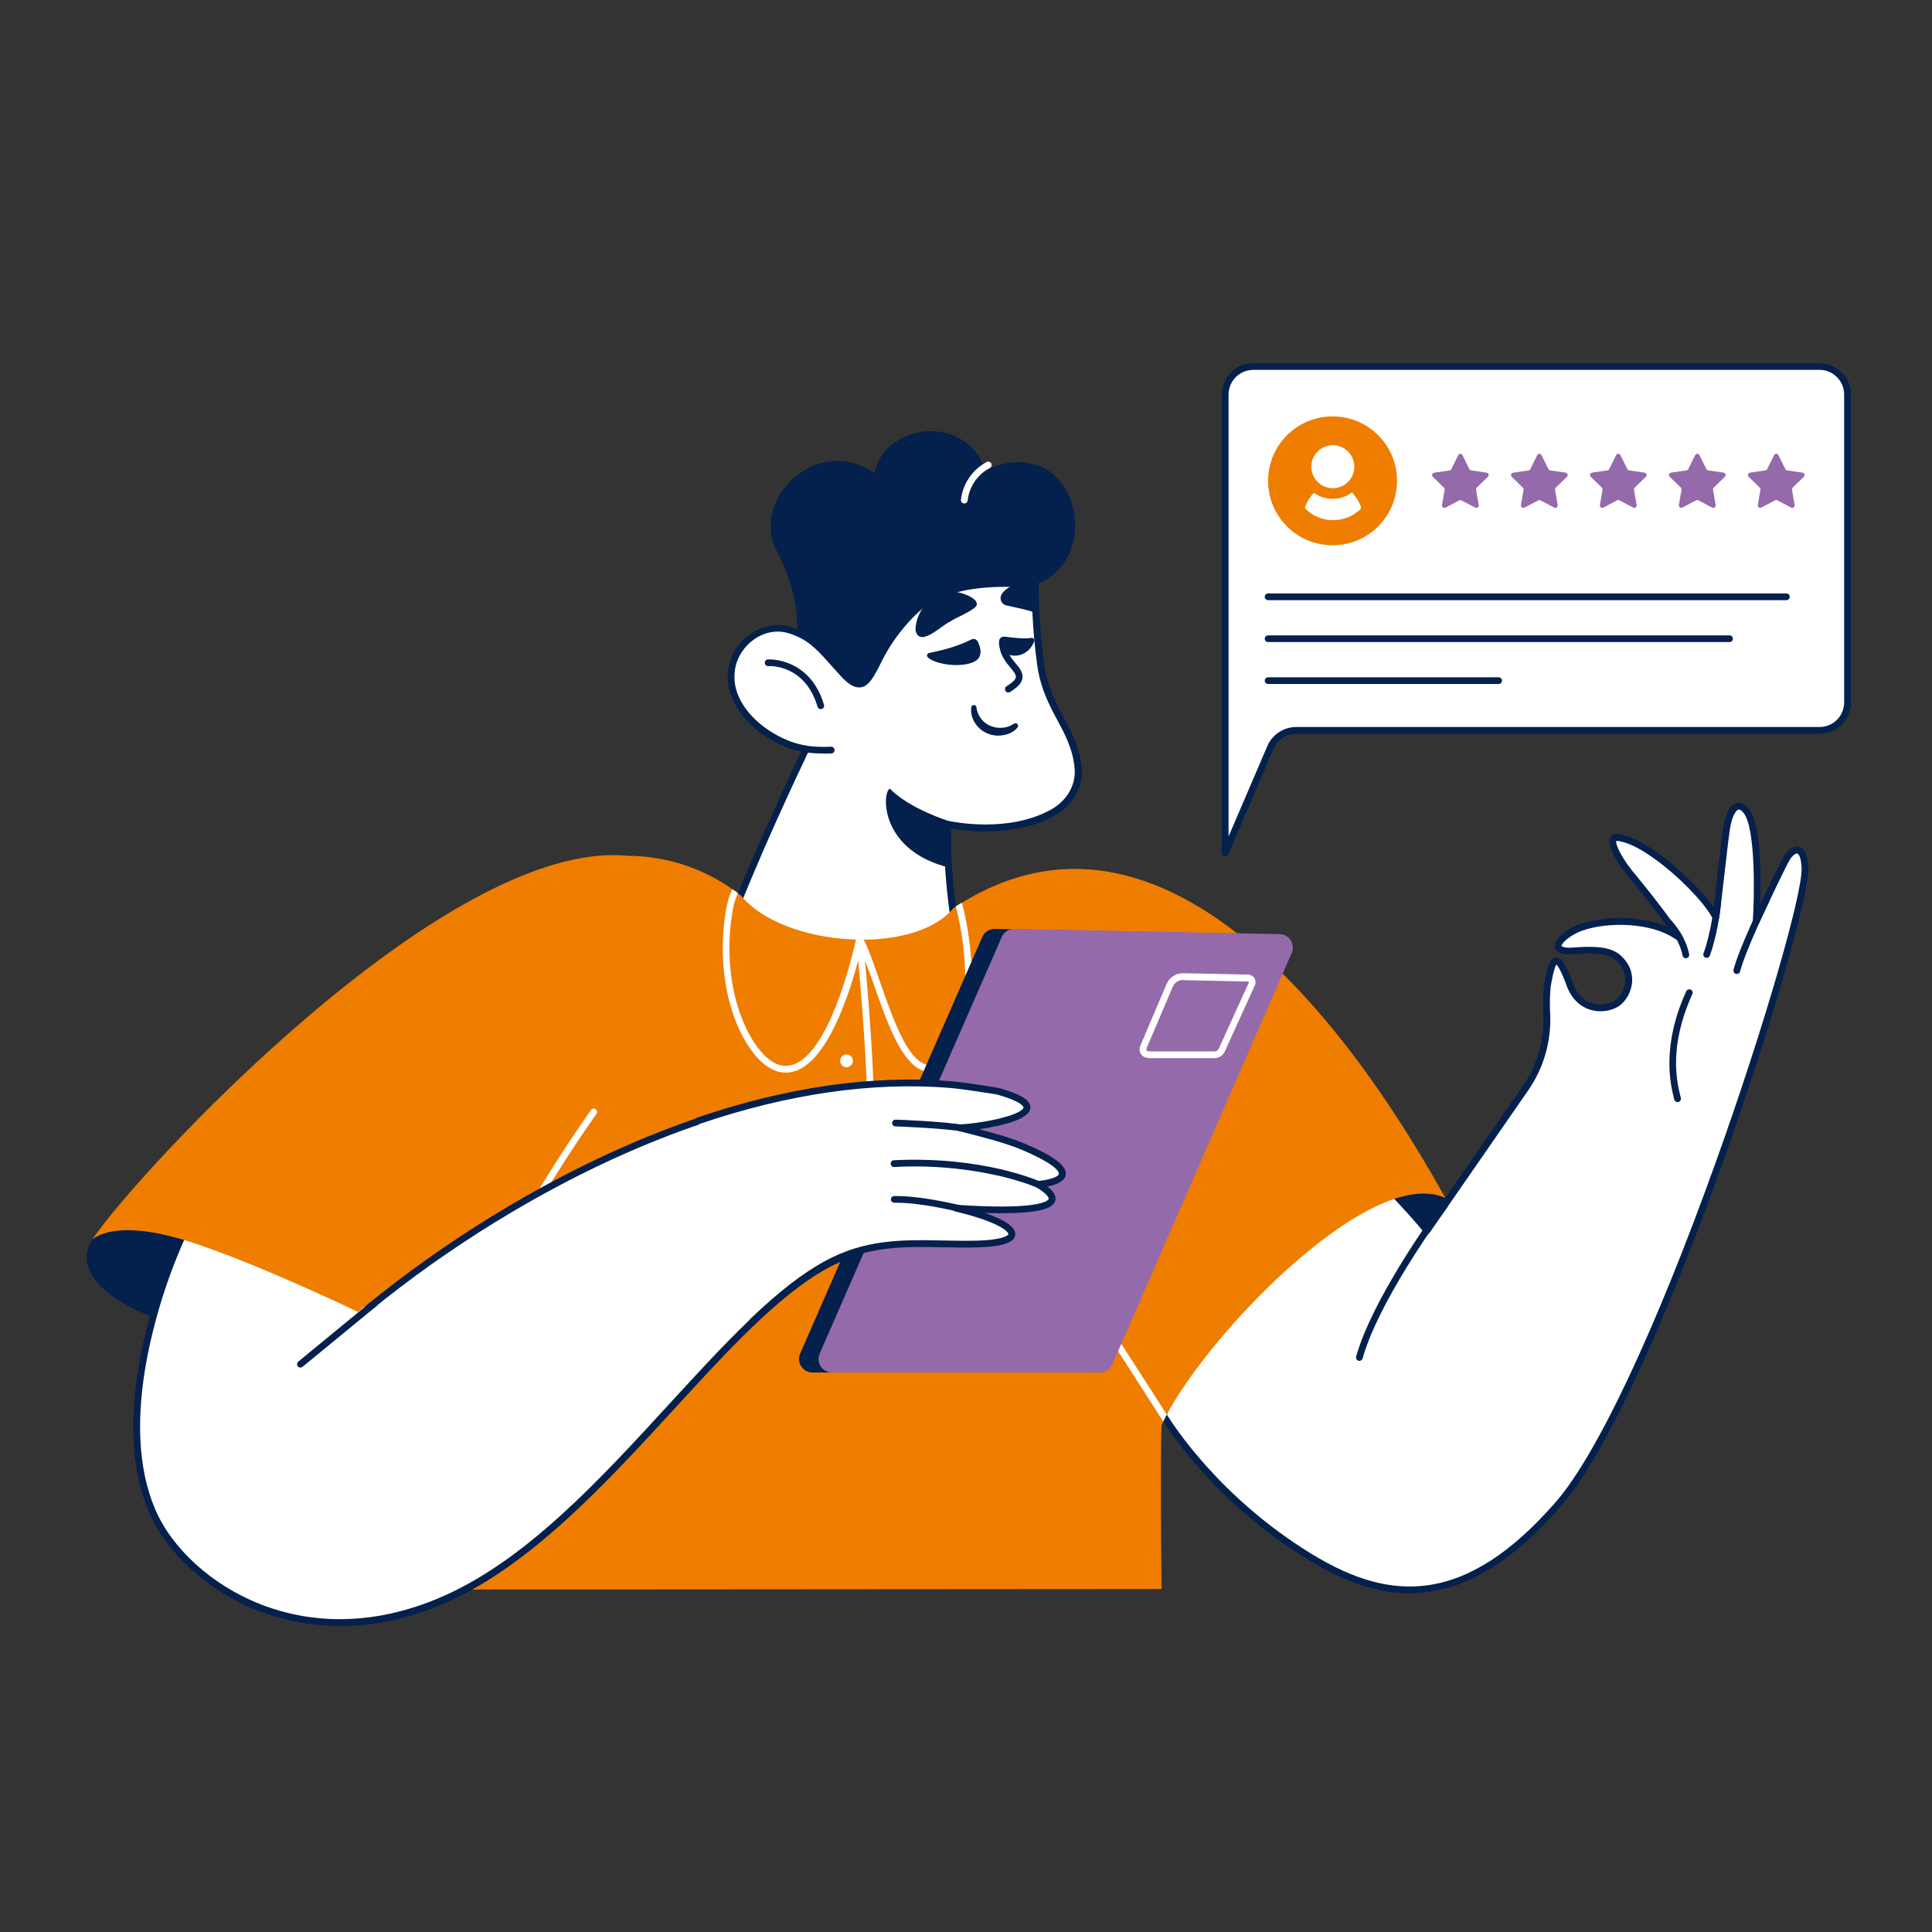 <?xml version="1.0" encoding="UTF-8"?>
<svg xmlns="http://www.w3.org/2000/svg" id="Calque_1" data-name="Calque 1" version="1.1" viewBox="0 0 3000 3000">
  <rect x="0" y="0" width="3000" height="3000" fill="#333333" stroke="none"/>
  <defs>
    <style>
      .cls-1 {
        fill: #946aab;
      }

      .cls-1, .cls-2, .cls-3, .cls-4 {
        stroke-width: 0px;
      }

      .cls-2 {
        fill: #04204c;
      }

      .cls-3 {
        fill: #ef7d00;
      }

      .cls-4 {
        fill: #fff;
      }
    </style>
  </defs>
  <g>
    <path class="cls-2" d="M638.4,2077.4c-147.6-71.3-428.8-231-494.9-152.9-53,77.2,127.1,189,494.9,152.9ZM1787.4,2179.6c88.9-203.2,385.5-379.8,464.6-315,66.3,66.2-98.3,277.7-464.6,315Z"></path>
    <path class="cls-4" d="M2802.7,1347.6c3.4,79.4-231.7,814.5-383.1,988.3-146.7,168.5-267.3,154.3-386.9,80.8-153.3-94.2-225.3-217.4-226.2-219.1s0-.1,0-.3c.6-3.1,6-25.8,23.6-62.4,33.7-70.5,112.4-192.3,288.9-324.5,22.1,19.9,41.3,39.1,56.6,55.4.2.2.4.4.5.6,24.9,26.5,39.3,44.8,39.3,44.8l153.4-221.5c23.2-33.6,34.8-74,32.8-114.8-.9-14.4-.6-28.9.9-43.3,7.5-45.5,14.6-56.7,33.9-5.6,14.5,44,54.1,44.6,73.7,32.6,18.9-12.7,31.3-48.6-.3-73.6-17.3-12.6-48.7-9.6-72.7-8.1-37.3-.5-7.8-27.6,17.7-36.6,43.7-15.3,111.8-12.6,149.4,13.4-11.1-21.3-58.8-79.9-75.7-100.5-14-17.8-36.5-54.9-15.7-52.4,48.2,5.9,134.7,89.2,151.3,123.6,3.1-15.5,14-125.4,17.9-144,4.9-22.9,15.7-38.1,29.4-21.2,24.5,30.3,15.5,171.3,15.5,171.3,0,0,41-88.4,48.7-99.8,9.2-13.3,25.6-19.8,27.1,17h0Z"></path>
    <path class="cls-2" d="M2188.7,2474c-49.5,0-100.7-17.1-158.8-52.9-151.4-93.1-224.9-215.6-228-220.8-.4-.7-.6-1.4-.7-2.2,0-.4,0-.8,0-1.3,0-.1,0-.3.1-.7.6-2.6,5.9-25.8,24-63.7,37.1-77.4,117.6-196.9,290.5-326.5,2-1.5,4.8-1.4,6.7.3,19.4,17.5,38.5,36.2,56.9,55.7l.6.7c16.8,17.8,29,32.2,35.1,39.6l149.5-215.8c22.5-32.7,33.7-71.9,31.9-111.6-.9-14.7-.6-29.5.9-44.2v-.2c5.3-32.2,9.8-42.8,18.2-43.6s15.1,8.8,25.7,37v.2c5.5,16.7,15.5,28.2,28.8,33.1,12.2,4.4,25.8,3.2,37.1-3.2,9.5-6.4,16.2-19,16.6-31.2.3-8.9-2.4-22-17.3-33.8-14.7-10.6-42.4-8.7-64.6-7.3l-4.5.3h-.4c-13.8-.2-21.5-4-22.7-11.5-2.1-13.2,21.5-29.3,38.7-35.3,36.7-12.9,94.7-13.9,135.9,4-18.7-26.9-52.6-68.5-64.5-82.9-3.4-4.2-31.9-41.2-23.8-55.7,1.3-2.4,4.8-6.2,12.8-5.2,44.6,5.5,119.7,73.5,147.6,113.6,1.5-12,3.5-29.5,5.5-47.5,4-35.3,8.1-71.9,10.4-82.3,2.8-13.2,8.6-29.5,20.1-32.2,4.4-1,11.1-.3,18.5,8.7,18.9,23.5,19.2,105.7,17.9,148.6,12.8-27.2,32.6-68.8,37.9-76.7,6.6-9.7,15.1-14.5,22.4-12.4,8.6,2.4,13.4,13.2,14.2,32,1.7,42.5-59.5,253.5-133.8,460.8-42.3,118-85.7,226.3-125.6,313.4-47.5,103.9-89.6,177.1-125,217.8-70,80.4-137.7,123.8-206.9,132.9-9.2,1.3-18.5,1.9-27.8,2h0ZM1812,2196.7c9.9,16.1,82.1,128.6,223.4,215.5,67,41.2,124.1,56.9,179.9,49.6,66.6-8.7,132.2-51.1,200.4-129.4,64-73.4,154.6-265.9,248.6-527.9,72.7-202.6,134.9-416.1,133.2-456.8-.7-16.3-4.5-21.7-6.6-22.3s-6.8,2.3-10.8,8.2c-6.1,9.1-36.9,74.6-48.3,99.1-1.2,2.6-4.4,3.7-7,2.5-1.9-.9-3.1-2.9-3-5.1,2.4-38.7,4.6-144.2-14.4-167.8-1.7-2.2-5.2-5.9-7.9-5.2-3.7.9-8.9,8.7-12.2,24.2-2.1,9.9-6.4,47.8-10.2,81.3-3.4,29.7-6.3,55.4-7.7,62.7-.6,2.8-3.3,4.7-6.2,4.1-1.6-.3-3-1.4-3.7-2.9-16.1-33.4-101.1-115-147.2-120.6-.8-.2-1.6-.2-2.5,0-2,4.3,8.1,25.1,22.9,43.9,19.2,23.3,65,79.9,76.2,101.4,1.3,2.6.3,5.7-2.2,7.1-1.7.9-3.8.8-5.4-.3-37.8-26-104.6-26.9-144.7-12.8-18.1,6.4-32.5,19.8-31.8,23.8,0,.4,2.6,2.5,12.2,2.7l4.3-.3c24-1.6,53.8-3.5,71.6,9.3h.2c18.4,14.6,21.7,31.2,21.3,42.6-.6,15.7-9,31.2-21.3,39.5h-.2c-13.1,8.2-31.2,9.8-46.2,4.3-11.5-4.2-26.8-14.5-35.1-39.5-8.6-22.7-13.2-28.4-14.8-29.8-1.7,2.1-4.8,9.6-8.9,34.4-1.4,14.1-1.7,28.2-.8,42.3,1.9,42-9.9,83.4-33.7,118l-153.4,221.5c-1.7,2.4-4.9,3-7.3,1.3-.4-.3-.8-.7-1.1-1.1-.2-.2-14.6-18.5-39.1-44.5l-.4-.5c-17.2-18.3-35-35.8-53.1-52.3-168.9,127.3-247.6,244.2-283.9,320-15.6,32.4-21.3,53.4-22.8,59.6h0Z"></path>
    <path class="cls-2" d="M2110.9,2113.2c-.5,0-.9,0-1.4-.2-2.8-.8-4.4-3.7-3.7-6.5,23.8-85.3,112.1-210.9,132.7-237.4,1.7-2.4,4.9-2.9,7.3-1.3s2.9,4.9,1.3,7.3c0,.1-.2.3-.3.4-20.3,26.2-107.6,150.1-130.9,233.8-.6,2.3-2.7,3.9-5.1,3.8h0ZM2617.8,1488c-2.5,0-4.6-1.7-5.1-4.2-5-23.7-17.9-38.8-24.1-46.1l-.8-.9c-1.9-2.2-1.6-5.5.6-7.4s5.5-1.6,7.4.6l.8.9c6.7,7.9,20.7,24.5,26.3,50.7.6,2.8-1.2,5.6-4,6.2,0,0,0,0,0,0-.4,0-.7.1-1.1.2h0ZM2650,1487.4c-.6,0-1.2-.1-1.7-.3-2.7-1-4.1-4-3.1-6.7,6.4-17.5,14-48.8,16.6-79.3.3-2.9,2.8-5,5.7-4.8,2.9.3,5,2.8,4.8,5.7-2.7,31.5-10.6,63.9-17.3,82-.8,2.1-2.8,3.5-5,3.4ZM2696.8,1512.4c-.5,0-.9,0-1.3-.2-2.8-.7-4.5-3.6-3.7-6.4,8.9-33.9,44.3-107.1,45.8-110.1,1.3-2.6,4.4-3.7,7-2.4s3.7,4.4,2.4,7c-.4.8-36.4,75.3-45,108.2-.6,2.3-2.7,3.9-5.1,3.9h0ZM2604.9,1711.4c-2.4,0-4.5-1.7-5.1-4.1-.2-.9-.5-1.9-.8-3.1-4.8-19.7-19.6-79.5,19.4-164.9,1.2-2.6,4.3-3.8,6.9-2.6s3.8,4.3,2.6,6.9c-37.4,82.2-23.8,137.2-18.7,158,.3,1.2.6,2.3.8,3.3.7,2.8-1.1,5.6-3.9,6.3-.4,0-.8.1-1.2.1h0ZM1607.3,908.2h-.4c0,.1-.4.3-.4.3h-.2c-13.5,5.2-30.5,15.5-49.1,28.8-26.4,19-56.2,44.1-84.3,69.3-7.5,6.7-14.8,13.5-22,20.1-9.7,9-19,17.8-27.6,26-25.5,24.5-45.6,44.7-54.1,53.4-2.9,3-4.5,4.6-4.5,4.6,0,0-85.6-100-129.3-117,.8-3.7,1.3-7.5,1.7-11.2v-.2c4.9-47.8-17.7-101.3-31.4-127.8-40.4-77.8,61.3-181.8,152.4-120,12.6-70.9,129.4-95.6,169.1-13.4,1.4,2.9,2.7,5.9,3.9,9.1,0,.2.2.4.2.6,26.2-15.3,58.1-17.4,86.1-5.5,63.4,26.2,78.8,149.9-10.1,182.8Z"></path>
    <path class="cls-4" d="M1635.5,1261.4c-68.9,38.9-158.9,19.5-163.4,18.6h-.2v.3c0,.1,0,.2,0,.3-.2,3.1-.9,18.1-.1,42.3.3,8.6.7,18.5,1.5,29.4,1.3,19.1,3.5,41.4,7,66.4-.5.8-1.2,1.6-1.9,2.4-4.2,4.4-8.9,8.4-14,11.7-26.1,18.1-79.2,40.3-148.7,37.6-77.4-3.1-139.5-41.4-167.7-72.2l-.7-.8c15.5-37.9,39.2-93.8,70-161,8.5-18.5,17.5-37.9,27.1-58,.8-1.7,1.7-3.5,2.6-5.4,1.1-2.2,2.1-4.4,3.2-6.7.3-.6.6-1.2.9-1.7s.5-1,.7-1.5c-49.9-6.6-127.3-58.7-115.3-126.4,3.5-19.6,15.7-37.4,32.3-48.7,1.7-1.2,3.5-2.3,5.2-3.3s3.7-2,5.6-2.9l1.7-.8c7.2-3.1,14.9-5,22.8-5.4,1.7-.1,3.3-.1,5,0h1.9c1.2,0,2.4.3,3.7.4,3.2.4,6.3,1,9.4,1.9,4.3,1.2,8.6,2.7,12.8,4.4,29.8,12.2,44.6,33.8,72.2,63.9,9.7,10.5,17.1,15.6,23.4,16.2h2.2c.3,0,.7,0,1-.1.8,0,1.5-.3,2.2-.5.4-.1.8-.3,1.1-.5.6-.3,1.2-.6,1.7-1,.4-.2.7-.4,1-.6,7.9-5.6,14.7-19.4,24-38,9-17.4,19.8-33.9,32.3-48.9.8-.9,1.6-1.9,2.4-2.8,1.3-1.6,2.7-3.2,4.1-4.7s2.8-3.2,4.3-4.7c.8-.9,1.5-1.7,2.3-2.5,1.3-1.4,2.5-2.7,3.8-4,.7-.7,1.3-1.4,2-2,3.9-3.9,7.8-7.5,11.4-10.5,2-1.7,4.1-3.4,6.3-4.9,4.5-3.3,9.3-6.2,14.3-8.7,7.8-4.1,16-7.5,24.4-10.2,12.3-3.9,25-6.7,37.8-8.4,5.9-.8,11.9-1.5,17.9-2,17.1-1.3,34.2-1.6,51.3-.8,7.4.3,14.5.9,21.3,1.5l4.6.4h.9c0,14.4.4,28.7,1.1,43.1,1.3,26.3,3.7,52.5,7.2,78.7,3.7,28.7,13.2,51,23.5,71.4,1.3,2.6,2.7,5.2,4,7.8l3.5,6.6c1.1,2.2,2.3,4.4,3.5,6.5s2.4,4.5,3.5,6.8c.8,1.5,1.5,3,2.3,4.5l1.1,2.3c.7,1.5,1.5,3,2.2,4.6,1.4,3,2.8,6.1,4.1,9.3.6,1.6,1.3,3.1,1.9,4.7s1.2,3.2,1.7,4.8,1.1,3.2,1.6,4.9c2.9,9.4,4.8,19.1,5.6,28.9,2.2,25.8-11.4,52.7-38.6,68.1h0Z"></path>
    <g>
      <path class="cls-2" d="M1327.2,1475.8c-3.9,0-7.8,0-11.7-.2-74.3-3-139.6-39.3-171.3-73.9l-.7-.8c-1.4-1.5-1.7-3.6-1-5.5,21.7-52.9,45.3-107.1,70.1-161.2,9.4-20.4,18.3-39.4,27.2-58.1.6-1.2,1.2-2.5,1.7-3.8l2.1-4.4c.1-.3.2-.6.4-.8-30.6-6.3-70.8-28-94.4-60.2-16.2-22.3-22.5-46.8-18.2-71,4.1-21.3,16.5-40.1,34.5-52.1,2.1-1.4,3.9-2.6,5.7-3.5,1.9-1.1,4-2.1,6-3.1.6-.3,1.2-.5,1.9-.8,7.8-3.4,16.1-5.4,24.6-5.8,1.8,0,3.7,0,5.5,0,.7,0,1.3,0,2,0,1.3,0,2.5.2,3.7.3h.3c3.4.4,6.8,1.1,10.2,2,4.6,1.3,9,2.8,13.4,4.7,25.3,10.4,40.5,27.5,59.7,49.1,4.5,5.1,9.2,10.4,14.4,16,8.4,9.2,15.2,14,20.1,14.6.4,0,.8,0,1.3,0h.8c.4-.2.8-.2,1.2-.4l.5-.2h.2c.3-.1.7-.3,1-.5.2-.1.4-.2.6-.3l.3-.2c6.7-4.7,13.4-18.1,21.8-35l.5-1.1c9.1-17.8,20.2-34.5,33-49.9.8-1,1.6-2,2.4-2.9,1.3-1.6,2.7-3.2,4.1-4.7s2.9-3.3,4.4-4.9c.8-.9,1.6-1.7,2.4-2.5,1.2-1.3,2.5-2.7,3.9-4,.7-.7,1.4-1.4,2.1-2.1,3.9-3.9,7.9-7.6,11.7-10.8,2.1-1.7,4.3-3.5,6.7-5.2,4.7-3.4,9.7-6.5,14.8-9.1,8-4.1,16.3-7.6,24.8-10.3h.2c12.6-4,25.5-6.9,38.6-8.7,6.1-.9,12.2-1.6,18.3-2,17.3-1.4,34.6-1.6,51.9-.8h.1c7.1.3,14.3.9,21.5,1.5l4.5.4h.9c2.7.2,4.9,2.5,4.9,5.2,0,14,.4,28.4,1.1,42.7h0c1.3,26.1,3.7,52.4,7.1,78.3,3.7,28.6,13.2,50.4,23,69.7,1.3,2.6,2.6,5.2,4,7.8,1.2,2.2,2.3,4.4,3.5,6.5.7,1.3,1.4,2.6,2.1,3.9l7.2,14,1.1,2.2c.8,1.7,1.6,3.2,2.3,4.8,1.7,3.8,3,6.7,4.2,9.5.7,1.6,1.3,3.2,1.9,4.9s1.2,3.3,1.7,4.9,1.2,3.5,1.7,5c3.1,9.8,5,19.8,5.9,30,2.4,29.3-13.4,57.3-41.3,73.1-61.4,34.7-139.1,24.2-161.2,20.3-.2,7-.4,19.4.1,36.4.3,10.1.8,19.6,1.5,29.2,1.5,21.5,3.8,43.7,7,66.1.2,1.3-.1,2.7-.9,3.8-.7.9-1.4,1.9-2.2,2.8-4.5,4.8-9.5,9-14.9,12.6-27.8,19.2-78.5,38.7-140.2,38.7h0ZM1153.4,1396.2c30.8,32.5,92.4,66,162.4,68.8,64.5,2.6,117.4-17.2,145.5-36.7,4.7-3.1,9.1-6.8,13-10.9.1-.1.2-.3.3-.4-3-21.8-5.2-43.6-6.7-64.7-.7-9.7-1.2-19.4-1.5-29.5-.8-23.7-.1-38.7.1-42.8,0,0,0-.1,0-.2v-.2c-.1-1.7.6-3.3,1.9-4.2,1.4-1,3.1-1.3,4.7-.7,5.5,1.2,93,19.6,159.6-18,24.3-13.8,38.1-38,36-63.2-.8-9.4-2.6-18.8-5.4-27.8-.4-1.5-.9-2.9-1.6-4.7s-1.1-3.2-1.7-4.7-1.2-3.1-1.7-4.6c-1.1-2.7-2.3-5.5-4-9.1-.7-1.5-1.4-3-2.1-4.5-.4-.8-.8-1.6-1.1-2.3l-7.1-13.5c-.7-1.3-1.4-2.6-2.1-4-1.1-2.1-2.3-4.3-3.5-6.5-1.4-2.6-2.7-5.2-4.1-7.9-10.2-20.1-20.1-42.9-24-73.1-3.5-26.1-5.9-52.7-7.2-79.1h0c-.6-12.9-1-25.8-1.1-38.5h-.8c-7-.6-14-1.1-21-1.5h-.1c-16.9-.8-33.8-.6-50.7.8-5.8.5-11.7,1.1-17.6,2-12.4,1.7-24.7,4.5-36.7,8.2h-.2c-8.1,2.6-15.9,5.9-23.4,9.7-4.7,2.4-9.3,5.2-13.6,8.4-2.1,1.5-4.1,3-6,4.7-3.6,3-7.3,6.5-11.1,10.2-.7.7-1.3,1.3-2,1.9-1.3,1.3-2.5,2.6-3.7,3.9l-2.3,2.4c-1.5,1.6-2.9,3.1-4.2,4.7s-2.7,3-4,4.6c-.8.9-1.6,1.9-2.3,2.8-12.3,14.8-22.9,30.9-31.7,48l-.5,1c-9.4,18.9-16.3,32.6-25,38.8-.5.4-1,.7-1.5,1-.7.5-1.5.9-2.3,1.2h-.2c-.5.2-1,.4-1.5.6-1.1.4-2.1.6-3.2.7h-.2c-.4,0-.7,0-1.1.1-1,0-2,0-3,0-7.9-.8-16.1-6.3-26.8-17.9-5.2-5.7-9.9-11-14.5-16.1-19-21.4-32.8-37-55.9-46.4-4-1.7-8.1-3.1-12.2-4.2-2.7-.8-5.5-1.4-8.3-1.7h-.4c-1-.1-2.1-.2-3.2-.3-.6,0-1.2,0-1.7,0h-4.5c-7.3.4-14.4,2.1-21.1,5l-1.6.7c-1.8.8-3.5,1.7-5.2,2.7-1.6.9-3.2,1.9-5,3.1-15.7,10.7-26.9,27.7-30,45.3-3.9,21.6,1.6,42.8,16.3,62.9,23.7,32.5,65.4,53.4,94.3,57.2,2.9.4,4.9,3,4.5,5.9,0,.5-.2,1.1-.5,1.6l-.7,1.5c-.3.6-.6,1.2-.8,1.7-.7,1.4-1.3,2.6-1.9,3.9l-2.1,4.4c-.6,1.3-1.2,2.5-1.7,3.8-8.9,18.8-17.8,37.7-27.1,58.1-24.3,52.9-47.4,105.9-68.6,157.7h0Z"></path>
      <path class="cls-2" d="M1421.6,978.9c-.1-26.2,18.7-50.6,43.1-58.9,16.3-7.6,68.1,11,47.2,24.8-11.8,8.7-25.3,13-37.2,20.8-12.6,5.2-46.7,40.9-53,13.3h0ZM1442.5,1014c11.7-2.5,39.8-7.8,65.8-21,3.7-1.8,8.1-.4,10,3.2h0c4.7,9.6,9.7,26.2-9.3,32.9-23.2,8.3-60.7,1-68.8-9.1-1.3-1.6-1-3.9.7-5.2,0,0,0,0,0,0,.5-.3,1-.6,1.6-.7h0ZM1601.9,990.5c-11.9,1.6-20.5.6-42.2-1.9-4-.5-7.7,2.3-8.3,6.3,0,0,0,0,0,0-1.3,10.5,3.8,21.2,20.7,23,18.9,2,30.5-11.9,33.9-22.4.6-2-.4-4.1-2.4-4.8-.6-.2-1.2-.3-1.7-.2h0ZM1608.6,951.5h-.1c-15.3-5.1-28.6-7.6-44.5-11.1-2.5-.4-4.9-1.4-6.8-3.1-12-13.5,9.5-27.5,21.6-30.3,9.5-2.3,19.4-1.9,28.6,1.2-.3.1-.5.2-.8.3h.9c0,14.4.3,28.7,1.1,43ZM1474.4,1347c-.2,0-.4,0-.7-.1-1.7-.3-3.5-.7-5.5-1.3-1.2-.3-2.5-.6-3.8-1-97.3-28.9-95-112.8-82.8-120.1,31.4,32,91.5,50.3,91.5,50.3h-.2v.2c0,2.2-.5,19.1-.1,42.7.3,8.6.7,18.5,1.5,29.4ZM1278.9,1170c-9.4,0-18.8-.5-28.1-1.7-2.9-.4-4.9-3.1-4.4-5.9.4-2.9,3.1-4.9,5.9-4.4h0c12.7,1.7,25.5,2.2,38.2,1.5,2.9-.1,5.3,2.2,5.4,5.1s-2.2,5.3-5,5.4c-4.2,0-8.2.2-12,.2h0ZM1580.2,1129.4c-2.7,3.4-6.1,6.1-10,8.1-3.8,1.9-7.8,3.3-12,4-12.8,2.5-26-.9-35.9-9.3-3.3-2.8-6.1-6.1-8.4-9.7-4.7-7.2-6.8-15.8-5.7-24.3.3-2.2,2.4-3.7,4.6-3.4,1.8.3,3.2,1.7,3.4,3.5v.2c.8,6.4,3.3,12.4,7.2,17.5,3.9,5,8.9,8.9,14.7,11.3,5.9,2.3,12.3,3.3,18.6,2.7,6.4-.4,12.5-2.5,17.7-6.2h.1c1.8-1.4,4.3-1,5.6.7,1.1,1.5,1,3.4,0,4.9h0Z"></path>
      <path class="cls-2" d="M1565.7,1075.3c-2.9,0-5.2-2.4-5.2-5.3,0-1.8.9-3.5,2.5-4.4,8.9-5.5,13.8-10.2,14.4-13.9.6-4.2-3.7-9.6-10.5-17.5-19.8-23.2-14.4-38.8-13.8-40.5,1.1-2.7,4.2-4,6.8-2.9,2.6,1.1,3.9,4,2.9,6.6-.1.4-3.5,11.8,12,29.9,7.7,9,14.3,16.7,12.8,26-1.1,7.2-7,13.7-19.2,21.2-.8.5-1.8.7-2.7.7h0ZM1274.5,1101.2c-2.3,0-4.4-1.5-5-3.8-19.6-65.9-74-63.2-76.3-63-2.9.2-5.4-2-5.6-4.9s2-5.4,4.9-5.6c.6,0,65-3.6,87,70.5.8,2.8-.7,5.7-3.5,6.5-.5.2-1,.2-1.5.2Z"></path>
    </g>
    <path class="cls-4" d="M1497.3,781.8h-.3c-2.9-.2-5.1-2.6-4.9-5.5,2.8-24.9,17.6-46.9,39.7-58.7,2.5-1.5,5.7-.8,7.2,1.7s.7,5.7-1.7,7.2c-.1,0-.3.2-.4.2-18.9,10.1-31.8,28.8-34.3,50.2-.2,2.8-2.5,4.9-5.2,4.9h0Z"></path>
    <path class="cls-3" d="M2244.4,1860.2c-118.9-54.1-384.3,227.5-440.7,352.6-2.4,56.5,0,254.6,0,254.6l-1119.4.8c27.7-74.5,95-215.6,133-284.7-124.3-68.9-566.4-336.8-673.6-259.3,63.4-96,547-623.3,830.8-595.3,64,.2,126.1,22,176.2,61.9,65.2,79.7,268.6,94.1,329.6,19.5,369.3-245,689.8,317.8,764.1,449.9Z"></path>
    <path class="cls-4" d="M1336.5,1476c7.5,16.4,14.8,37.1,22.4,58.7,21.6,61.2,45.9,129.9,86.2,129.9,3,0,6-.4,9-1.1,13.7-3.3,25.1-12.6,33.9-27.5,17.8-30,21.5-76.4,21.5-110,0-40.8-5.8-86.5-15.4-122.4-.2-.6-.5-1.2-.9-1.7-3,1.7-6,3.7-9,5.6,18.9,71.5,22.3,176.7-5.2,223.2-7.3,12.4-16.6,20-27.4,22.6-2.1.5-4.2.8-6.3.8-33.1,0-56.1-65-76.5-122.8-9.3-26.3-18.1-53.9-27.6-72.1-1.3,0-9.4,0-12.1,0-4.1,18.5-36.1,158.1-88.3,189.6-10.3,6.2-20.4,7.7-30.9,4.7-21.5-6.2-44.9-36.5-59.8-77.2-17.9-48.9-22.2-107.1-12.2-163.7,1.5-8.9,4.2-17.5,7.9-25.7-2.8-2.2-5.7-4.3-8.7-6.2-4.4,9.6-7.6,19.7-9.4,30.1-10.3,58.4-5.8,118.5,12.6,169.2,16.2,44.4,41.7,76.4,66.7,83.6,4.3,1.3,8.7,1.9,13.2,1.9,9.2-.1,18.2-2.8,26-7.7,25.3-15.3,48.7-53,69.7-112.2,9.9-27.7,16.8-53.8,20.6-69.3h0Z"></path>
    <ellipse class="cls-4" cx="1314.5" cy="1647.2" rx="9.9" ry="9.9"></ellipse>
    <ellipse class="cls-4" cx="1311.6" cy="1773.3" rx="9.9" ry="9.9"></ellipse>
    <path class="cls-4" d="M1273.8,1865.3h.2c11.5-.7,22.9-3.2,33.7-7.4,23.6-9.2,38.9-25.6,44.5-47.3,16.1-63.2-9.6-326.3-12.1-351.5h-10.5c1.3,13.1,28.3,287,12.5,349-11.4,44.5-67.8,46.8-68.3,46.8-2.9,0-5.2,2.4-5.2,5.3,0,2.9,2.4,5.2,5.3,5.2h0ZM703.4,2128c-.6,0-1.2-.1-1.7-.3-2.7-1-4.1-4-3.1-6.7,0,0,0,0,0,0,70.3-190.3,217.6-395.3,219.1-397.4,1.7-2.3,5-2.9,7.3-1.2s2.9,5,1.2,7.3c-1.5,2-147.9,206-217.7,394.9-.8,2.1-2.8,3.5-5,3.4h0ZM1811.7,2196.4l-78.3-121.8c-1.3-2.6-4.4-3.6-7-2.3-2.6,1.3-3.6,4.5-2.3,7,.2.3.4.7.6,1l81.6,127c1.6-3.5,3.5-7.1,5.4-10.8Z"></path>
    <path class="cls-4" d="M286,1912.5c-37.7,80-111.4,287.4-50.3,432.3,47.6,112.8,230.3,238.4,456.1,137.9,231.9-103.2,416.3-421.5,588.1-517.3,80.7-45,155.6-29.5,237.2-32s63.1-32.3-35.7-55.9c4.6.4,216.6,17.4,127.8-37,0,0,98.2-6.5-22.8-58.5-27.2-11.7-72.3-22.8-98.8-29.6,30-.5,176.4-23.2,60-56.7-2.3-.6-54.7-9-75.1-10.6-337.2-27.1-692.5,175.3-901.5,346.8"></path>
    <path class="cls-2" d="M527.9,2524.9c-43.9,0-87.4-8.2-128.3-24.3-76.9-30.4-141.5-89.3-168.7-153.7-27-64.1-31.1-146-12.2-243.6,13.3-66.6,34.3-131.4,62.6-193.1,1.2-2.6,4.4-3.7,7-2.5,2.6,1.2,3.7,4.4,2.5,7h0c-28,60.9-48.7,124.8-61.8,190.5-18.5,95.5-14.6,175.4,11.6,237.5s88.5,118.6,162.9,148c39.6,15.6,81.8,23.6,124.4,23.5,47.3,0,101.7-9.6,161.8-36.3,129.1-57.5,241.4-179.9,350-298.3,83.1-90.6,161.6-176.2,237.7-218.7,63.3-35.3,122.1-34.1,184.2-32.9,18,.3,36.7.7,55.4.1,37-1.2,46-7.9,46.3-10.1.3-3.2-12.8-18.7-83-35.4-2.8-.7-4.6-3.5-3.9-6.3.6-2.5,3-4.3,5.5-4,3.8.3,37.8,3,72.6,2.8,65.6-.3,70.8-10.6,71.2-11.7.7-2-2.6-8.2-19.2-18.3-2.5-1.5-3.3-4.7-1.8-7.2.9-1.5,2.4-2.4,4.2-2.5,14.7-1,31.8-5.7,32.7-11,.3-2-.8-13.2-57.2-37.4-25.2-10.8-65.9-21.2-92.8-28l-5.2-1.3c-2.8-.7-4.5-3.6-3.8-6.4.6-2.3,2.6-3.9,5-4,9.5-.2,34.5-2.9,58.1-8.3,31.4-7.2,40.6-14.6,41-17.9,0-.3.6-8.4-40.5-20.2-3.3-.8-54.2-8.9-74-10.5-151.8-12.2-318.8,21-496.3,98.5-138.2,60.4-280.8,148.2-401.4,247.1-2.3,1.8-5.6,1.3-7.3-.9-1.7-2.2-1.4-5.3.7-7.2,121.3-99.5,264.7-187.8,403.9-248.6,179.1-78.3,347.8-111.7,501.3-99.3,20.5,1.6,73.2,10,76.1,10.8,34.8,10,49.6,19.8,48,31.7-2.3,18-47.8,27.8-79.7,32.3,24.1,6.3,51.8,14.3,71.1,22.6,46.2,19.9,65.8,35,63.4,48.9-1.8,10.6-16.5,15.6-28.3,17.9,8.2,6.5,14.8,14.4,12.1,22.7-2.8,8.7-14.6,18.6-81.1,19-9.4,0-18.7,0-27.4-.3,25.5,8.9,47.8,20.6,46.5,33.9-1.2,12-19.7,18.4-56.3,19.6-19,.6-37.8.2-55.9-.2-60.7-1.2-118.1-2.4-178.9,31.6-74.6,41.6-152.6,126.6-235.1,216.6-104.2,113.6-222.3,242.5-353.4,300.8-61.6,27.3-117.5,37.2-166,37.2h0Z"></path>
    <path class="cls-2" d="M466.6,2123.6c-2.9,0-5.2-2.3-5.3-5.2,0-1.6.7-3.1,1.9-4.1l115.3-94.8c2.2-1.8,5.5-1.5,7.4.7,1.8,2.2,1.5,5.5-.7,7.4l-115.3,94.7c-.9.8-2.1,1.2-3.3,1.2h0ZM1498.9,1759c-.3,0-.6,0-.9,0-39.1-6.5-109.4-8.7-110-8.7-2.9,0-5.2-2.4-5.2-5.3,0-2.9,2.4-5.2,5.3-5.2h.2c2.9,0,71.6,2.3,111.5,8.9,2.9.2,5,2.8,4.8,5.7s-2.8,5.1-5.7,4.8v-.2ZM1613,1847.6c-.8,0-1.5-.2-2.2-.5-.2-.1-22.1-10.2-60.6-19.3-53.8-12.4-109.1-17.1-164.2-14.2-2.9.1-5.4-2.1-5.5-5-.1-2.9,2.1-5.4,5-5.5,139.5-6.9,226.2,32.8,229.8,34.5,2.6,1.2,3.8,4.3,2.5,7-.9,1.9-2.7,3-4.8,3h0ZM1503.3,1887.6c-.5,0-.9,0-1.4-.2-.7-.2-69.1-18.9-115.7-18.2-2.9,0-5.2-2.3-5.2-5.2s2.3-5.2,5.2-5.2c48.1-.7,115.8,17.8,118.6,18.6,2.8.7,4.5,3.6,3.7,6.4-.6,2.3-2.7,3.9-5.1,3.9h-.1Z"></path>
    <path class="cls-3" d="M281.8,1878.4l313.2,125.6-39,33.2s-212-102.1-305.8-121l31.7-37.7Z"></path>
  </g>
  <g>
    <path class="cls-2" d="M1678,2131.2h-416.3c-11.6,0-21-9.4-21-20.9,0-2.9.6-5.8,1.8-8.5l282.8-646.8c3.4-7.8,11.2-12.8,19.7-12.6l411.9,8.1c11.6.2,20.7,9.8,20.5,21.4,0,2.8-.7,5.5-1.8,8l-278.4,638.7c-3.3,7.7-10.9,12.6-19.2,12.6h0Z"></path>
    <path class="cls-1" d="M1708.2,2131.2h-416.2c-11.6,0-21-9.4-21-20.9,0-2.9.6-5.8,1.8-8.5l282.7-646.8c3.4-7.8,11.1-12.8,19.6-12.6l411.9,8.1c11.6.2,20.8,9.8,20.5,21.4,0,2.8-.7,5.5-1.8,8l-278.4,638.7c-3.3,7.7-10.9,12.6-19.2,12.6Z"></path>
    <path class="cls-4" d="M1886,1643h-100.4c-8.3,0-12.2-3.5-14.1-6.4s-3.3-8.1.5-15.9l39.4-92.6c4.4-10.5,14.8-17.2,26.2-16.9l100.4,2.1c6.6.2,11.8,5.6,11.6,12.2,0,1.6-.4,3.2-1.1,4.7l-46.6,102.4c-2.8,6.3-9,10.4-15.9,10.4h0ZM1837,1521.7c-7,0-13.3,4.1-16,10.6l-39.4,92.6c0,0,0,.2-.1.3-1.5,3.1-1.5,5.1-1,5.9s2,1.5,5.2,1.5h100.4c2.7,0,5.2-1.6,6.3-4.1l46.6-102.4c.3-.7,0-1.6-.7-1.9-.2,0-.4-.1-.6-.1l-100.3-2.1h-.4Z"></path>
  </g>
  <g>
    <path class="cls-4" d="M2825.2,1134.3h-812.6c-17.4,0-33.2,10.4-40,26.4l-70.2,163.8v-711.7c0-24,19.5-43.5,43.5-43.5h879.3c24,0,43.5,19.5,43.5,43.5v478.1c0,24-19.5,43.5-43.5,43.5h0Z"></path>
    <path class="cls-2" d="M1902.4,1329.6c-.4,0-.7,0-1-.1-2.4-.5-4.2-2.6-4.2-5.1v-711.7c0-26.9,21.8-48.7,48.8-48.7h879.3c26.9,0,48.8,21.8,48.8,48.7h0v478.1c0,26.9-21.8,48.7-48.8,48.7h-812.6c-15.3,0-29.2,9.1-35.2,23.2l-70.2,163.8c-.8,1.9-2.7,3.2-4.8,3.2ZM1946,574.4c-21.2,0-38.3,17.1-38.3,38.3v686.2l60.2-140.4c7.7-17.9,25.3-29.6,44.8-29.6h812.6c21.2,0,38.3-17.1,38.3-38.3v-478c0-21.1-17.2-38.3-38.3-38.3h-879.3Z"></path>
    <path class="cls-3" d="M2169.3,746.6c0,55.3-44.7,100.1-100,100.1-55.3,0-100.2-44.7-100.2-100,0-55.3,44.7-100.1,100-100.1,55.1-.2,100,44.3,100.2,99.4,0,.2,0,.4,0,.6Z"></path>
    <path class="cls-4" d="M2113.1,786.7c.5,1.4.2,3.1-.9,4.2-1.4,1.5-3,2.8-4.7,4-22,17.1-52.9,17.1-74.9,0-1.7-1.4-3.3-2.8-4.9-4.2-1-1.1-1.4-2.6-1-4,2.8-7.5,7-14.4,12.4-20.4.7-.7,1.7-.7,2.5-.2,8.2,5.6,17.9,8.5,27.9,8.5,10.2,0,20.2-3.1,28.6-9.1.8-.6,1.9-.4,2.4.3h0c5.4,6.1,9.7,13.1,12.7,20.7ZM2102.8,721.3c1.9,18.3-11.5,34.7-29.8,36.6-18.3,1.9-34.7-11.5-36.6-29.8-1.9-18.3,11.5-34.7,29.8-36.6,2.3-.2,4.5-.2,6.8,0,15.7,1.6,28.2,14.1,29.8,29.8Z"></path>
    <path class="cls-2" d="M2773.9,931.9h-804.8c-2.9,0-5.2-2.3-5.2-5.2s2.3-5.2,5.2-5.2h804.8c2.9,0,5.2,2.3,5.2,5.2s-2.3,5.2-5.2,5.2ZM2685.6,997h-716.5c-2.9,0-5.2-2.3-5.2-5.2s2.3-5.2,5.2-5.2h716.5c2.9,0,5.2,2.3,5.2,5.2s-2.3,5.2-5.2,5.2ZM2327.1,1062.1h-358c-2.9,0-5.2-2.3-5.2-5.2s2.3-5.2,5.2-5.2h358c2.9,0,5.2,2.3,5.2,5.2s-2.3,5.2-5.2,5.2Z"></path>
    <path class="cls-1" d="M2270.9,706.7l10.7,21.6c.6,1.1,1.6,1.9,2.8,2.1l23.9,3.5c2.1.3,3.5,2.2,3.2,4.2-.1.8-.5,1.6-1.1,2.2l-17.3,16.9c-.9.9-1.3,2.1-1.1,3.3l4.1,23.8c.4,2-1,4-3,4.3,0,0,0,0,0,0-.8.1-1.7,0-2.4-.4l-21.3-11.2c-1.1-.6-2.4-.6-3.5,0l-21.3,11.2c-1.8,1-4.1.3-5.1-1.6,0,0,0,0,0,0-.4-.7-.5-1.6-.4-2.4l4.1-23.7c.2-1.2-.2-2.5-1.1-3.3l-17.3-16.8c-1.5-1.4-1.5-3.8,0-5.3.6-.6,1.3-1,2.2-1.1l23.9-3.5c1.2-.2,2.3-.9,2.8-2.1l10.7-21.7c.9-1.9,3.2-2.6,5-1.7.7.4,1.3,1,1.7,1.7h0ZM2393.6,706.7l10.7,21.6c.6,1.1,1.6,1.9,2.8,2.1l23.9,3.5c2.1.3,3.5,2.2,3.2,4.2-.1.8-.5,1.6-1.1,2.2l-17.3,16.9c-.9.9-1.3,2.1-1.1,3.3l4.1,23.8c.3,2-1,4-3.1,4.3,0,0,0,0,0,0-.8.1-1.7,0-2.4-.4l-21.3-11.2c-1.1-.6-2.4-.6-3.5,0l-21.3,11.2c-1.8,1-4.1.3-5.1-1.6-.4-.7-.5-1.6-.4-2.4l4.1-23.7c.2-1.2-.2-2.5-1.1-3.3l-17.3-16.8c-1.5-1.4-1.5-3.8,0-5.3.6-.6,1.3-1,2.2-1.1l23.9-3.5c1.2-.2,2.3-.9,2.8-2.1l10.7-21.7c.9-1.9,3.2-2.6,5-1.7,0,0,0,0,0,0,.7.4,1.4,1,1.7,1.7ZM2516.2,706.7l10.7,21.6c.5,1.1,1.6,1.9,2.8,2.1l23.9,3.5c2,.3,3.5,2.2,3.2,4.2,0,0,0,0,0,0-.1.8-.5,1.6-1.1,2.2l-17.3,16.9c-.9.9-1.3,2.1-1.1,3.3l4.1,23.7c.3,2-1,4-3.1,4.3,0,0,0,0,0,0-.8.1-1.7,0-2.4-.4l-21.3-11.2c-1.1-.6-2.4-.6-3.5,0l-21.3,11.2c-1.8,1-4.1.3-5.1-1.6,0,0,0,0,0,0-.4-.7-.5-1.6-.4-2.4l4.1-23.7c.2-1.2-.2-2.5-1.1-3.3l-17.3-16.8c-1.5-1.4-1.5-3.8,0-5.3.6-.6,1.3-1,2.2-1.1l23.9-3.5c1.2-.2,2.3-.9,2.8-2.1l10.6-21.6c.9-1.9,3.2-2.6,5-1.7.8.4,1.4,1,1.7,1.7ZM2638.9,706.7l10.7,21.6c.5,1.1,1.6,1.9,2.8,2.1l23.9,3.5c2.1.3,3.5,2.2,3.2,4.2-.1.8-.5,1.6-1.1,2.2l-17.3,16.9c-.9.9-1.3,2.1-1.1,3.3l4.1,23.8c.3,2-1,4-3.1,4.3,0,0,0,0,0,0-.8.1-1.7,0-2.4-.4l-21.4-11.3c-1.1-.6-2.4-.6-3.5,0l-21.3,11.2c-1.8,1-4.1.3-5.1-1.6,0,0,0,0,0,0-.4-.7-.5-1.6-.4-2.4l4.2-23.7c.2-1.2-.2-2.5-1.1-3.3l-17.3-16.8c-1.5-1.4-1.5-3.8,0-5.3,0,0,0,0,0,0,.6-.6,1.3-1,2.2-1.1l23.9-3.5c1.2-.2,2.3-.9,2.8-2l10.6-21.6c.9-1.9,3.1-2.7,5-1.8.8.4,1.5,1,1.8,1.8ZM2761.5,706.7l10.7,21.6c.5,1.1,1.6,1.9,2.8,2.1l23.9,3.5c2.1.3,3.5,2.2,3.2,4.2-.1.8-.5,1.6-1.1,2.2l-17.3,16.9c-.9.9-1.3,2.1-1.1,3.3l4.1,23.8c.3,2-1.1,3.9-3.1,4.2-.8.1-1.7,0-2.4-.4l-21.3-11.2c-1.1-.6-2.4-.6-3.5,0l-21.4,11.2c-1.8,1-4.1.3-5.1-1.6,0,0,0,0,0,0-.4-.7-.5-1.6-.4-2.4l4.1-23.7c.2-1.2-.2-2.5-1.1-3.3l-17.3-16.8c-1.5-1.4-1.5-3.8,0-5.3.6-.6,1.3-1,2.2-1.1l23.9-3.5c1.2-.2,2.3-.9,2.8-2.1l10.7-21.6c.9-1.9,3.2-2.6,5-1.7.8.4,1.4,1,1.7,1.7Z"></path>
  </g>
  <g>
    <path class="cls-4" d="M1168.8,2051.6c38.5-36.7,76.2-67.6,113.3-88.1,80.8-44.8,155.8-29.4,237.5-31.9s63.2-32.2-35.8-55.7c4.6.4,216.9,17.3,128-36.9,0,0,98.3-6.4-22.8-58.3-27.3-11.7-72.4-22.7-99-29.5,30.1-.5,176.7-23.2,60.1-56.5-2.3-.6-54.7-9-75.2-10.6-130.7-10.4-264.3,13.4-390.9,56.5"></path>
    <path class="cls-2" d="M1168.8,2056.8c-2.9,0-5.2-2.3-5.2-5.2,0-1.4.6-2.8,1.6-3.8,43.7-41.6,80-69.9,114.3-88.8,63.4-35.2,122.2-34,184.5-32.8,18.1.4,36.7.7,55.5.2,37.1-1.2,46.1-7.9,46.3-10.1.3-3.2-12.8-18.6-83.1-35.3-2.8-.7-4.5-3.6-3.8-6.4.6-2.4,2.9-4.1,5.4-3.9,1.5.1,37.1,2.9,72.7,2.8,65.7-.3,70.9-10.6,71.3-11.7.7-2.1-2.6-8.2-19.2-18.3-2.5-1.5-3.2-4.7-1.7-7.2.9-1.4,2.4-2.4,4.1-2.5,14.7-1,31.8-5.7,32.7-11,.3-2-.8-13.1-57.3-37.3-25.2-10.8-65.9-21.1-92.9-27.9l-5.2-1.3c-2.8-.7-4.5-3.5-3.8-6.3.6-2.3,2.6-3.9,5-4,9.5-.2,34.6-2.9,58.2-8.3,31.5-7.2,40.7-14.6,41.1-17.8,0-.3.6-8.4-40.6-20.2-3.3-.8-54.2-8.8-74.1-10.4-120.1-9.7-250.9,9.2-388.8,56.1-2.7,1.1-5.7-.2-6.8-2.9-1.1-2.7.2-5.7,2.9-6.8.2,0,.3-.1.5-.2,139.3-47.4,271.6-66.5,393.2-56.7,20.5,1.6,73.3,10,76.2,10.8,34.9,10,49.7,19.7,48.1,31.6-2.4,17.9-48,27.7-79.8,32.2,24.2,6.3,51.9,14.2,71.2,22.5,46.3,19.8,65.9,34.8,63.5,48.7-1.8,10.6-16.6,15.6-28.4,17.8,8.3,6.5,14.8,14.3,12.1,22.6-4.2,12.8-29.2,18.6-81.2,18.9-9.4,0-18.7-.1-27.4-.3,25.5,8.9,47.9,20.5,46.5,33.8-1.2,11.9-19.7,18.3-56.4,19.5-19,.6-37.8.2-56-.1-60.8-1.2-118.2-2.4-179.2,31.3-33.5,18.6-69.2,46.3-112.2,87.3-1,.9-2.3,1.5-3.6,1.5h0Z"></path>
    <path class="cls-2" d="M1501.5,1757.8c-.3,0-.6,0-.9,0-39.1-6.5-109.5-8.7-110.2-8.7-2.9,0-5.2-2.5-5.1-5.4s2.5-5.2,5.4-5.1c2.9,0,71.8,2.3,111.6,8.9,2.9.2,5.1,2.8,4.8,5.7-.2,2.9-2.8,5-5.7,4.8h0v-.2ZM1615.8,1846c-.8,0-1.5-.2-2.2-.5-.2-.1-22.1-10.2-60.7-19.3-53.9-12.3-109.2-17.1-164.4-14.1-2.9.1-5.4-2.1-5.5-5-.1-2.9,2.1-5.3,5-5.5,139.6-6.8,226.4,32.7,230,34.4,2.6,1.2,3.8,4.3,2.5,6.9-.8,1.8-2.7,3-4.7,3ZM1505.9,1885.9c-.5,0-.9,0-1.4-.2-.7-.2-69.2-18.8-115.8-18.1-2.9,0-5.3-2.3-5.3-5.1s2.3-5.3,5.2-5.3c48.2-.7,115.9,17.7,118.8,18.5,2.8.7,4.5,3.6,3.7,6.4-.6,2.3-2.7,3.9-5.1,3.9Z"></path>
  </g>
</svg>
